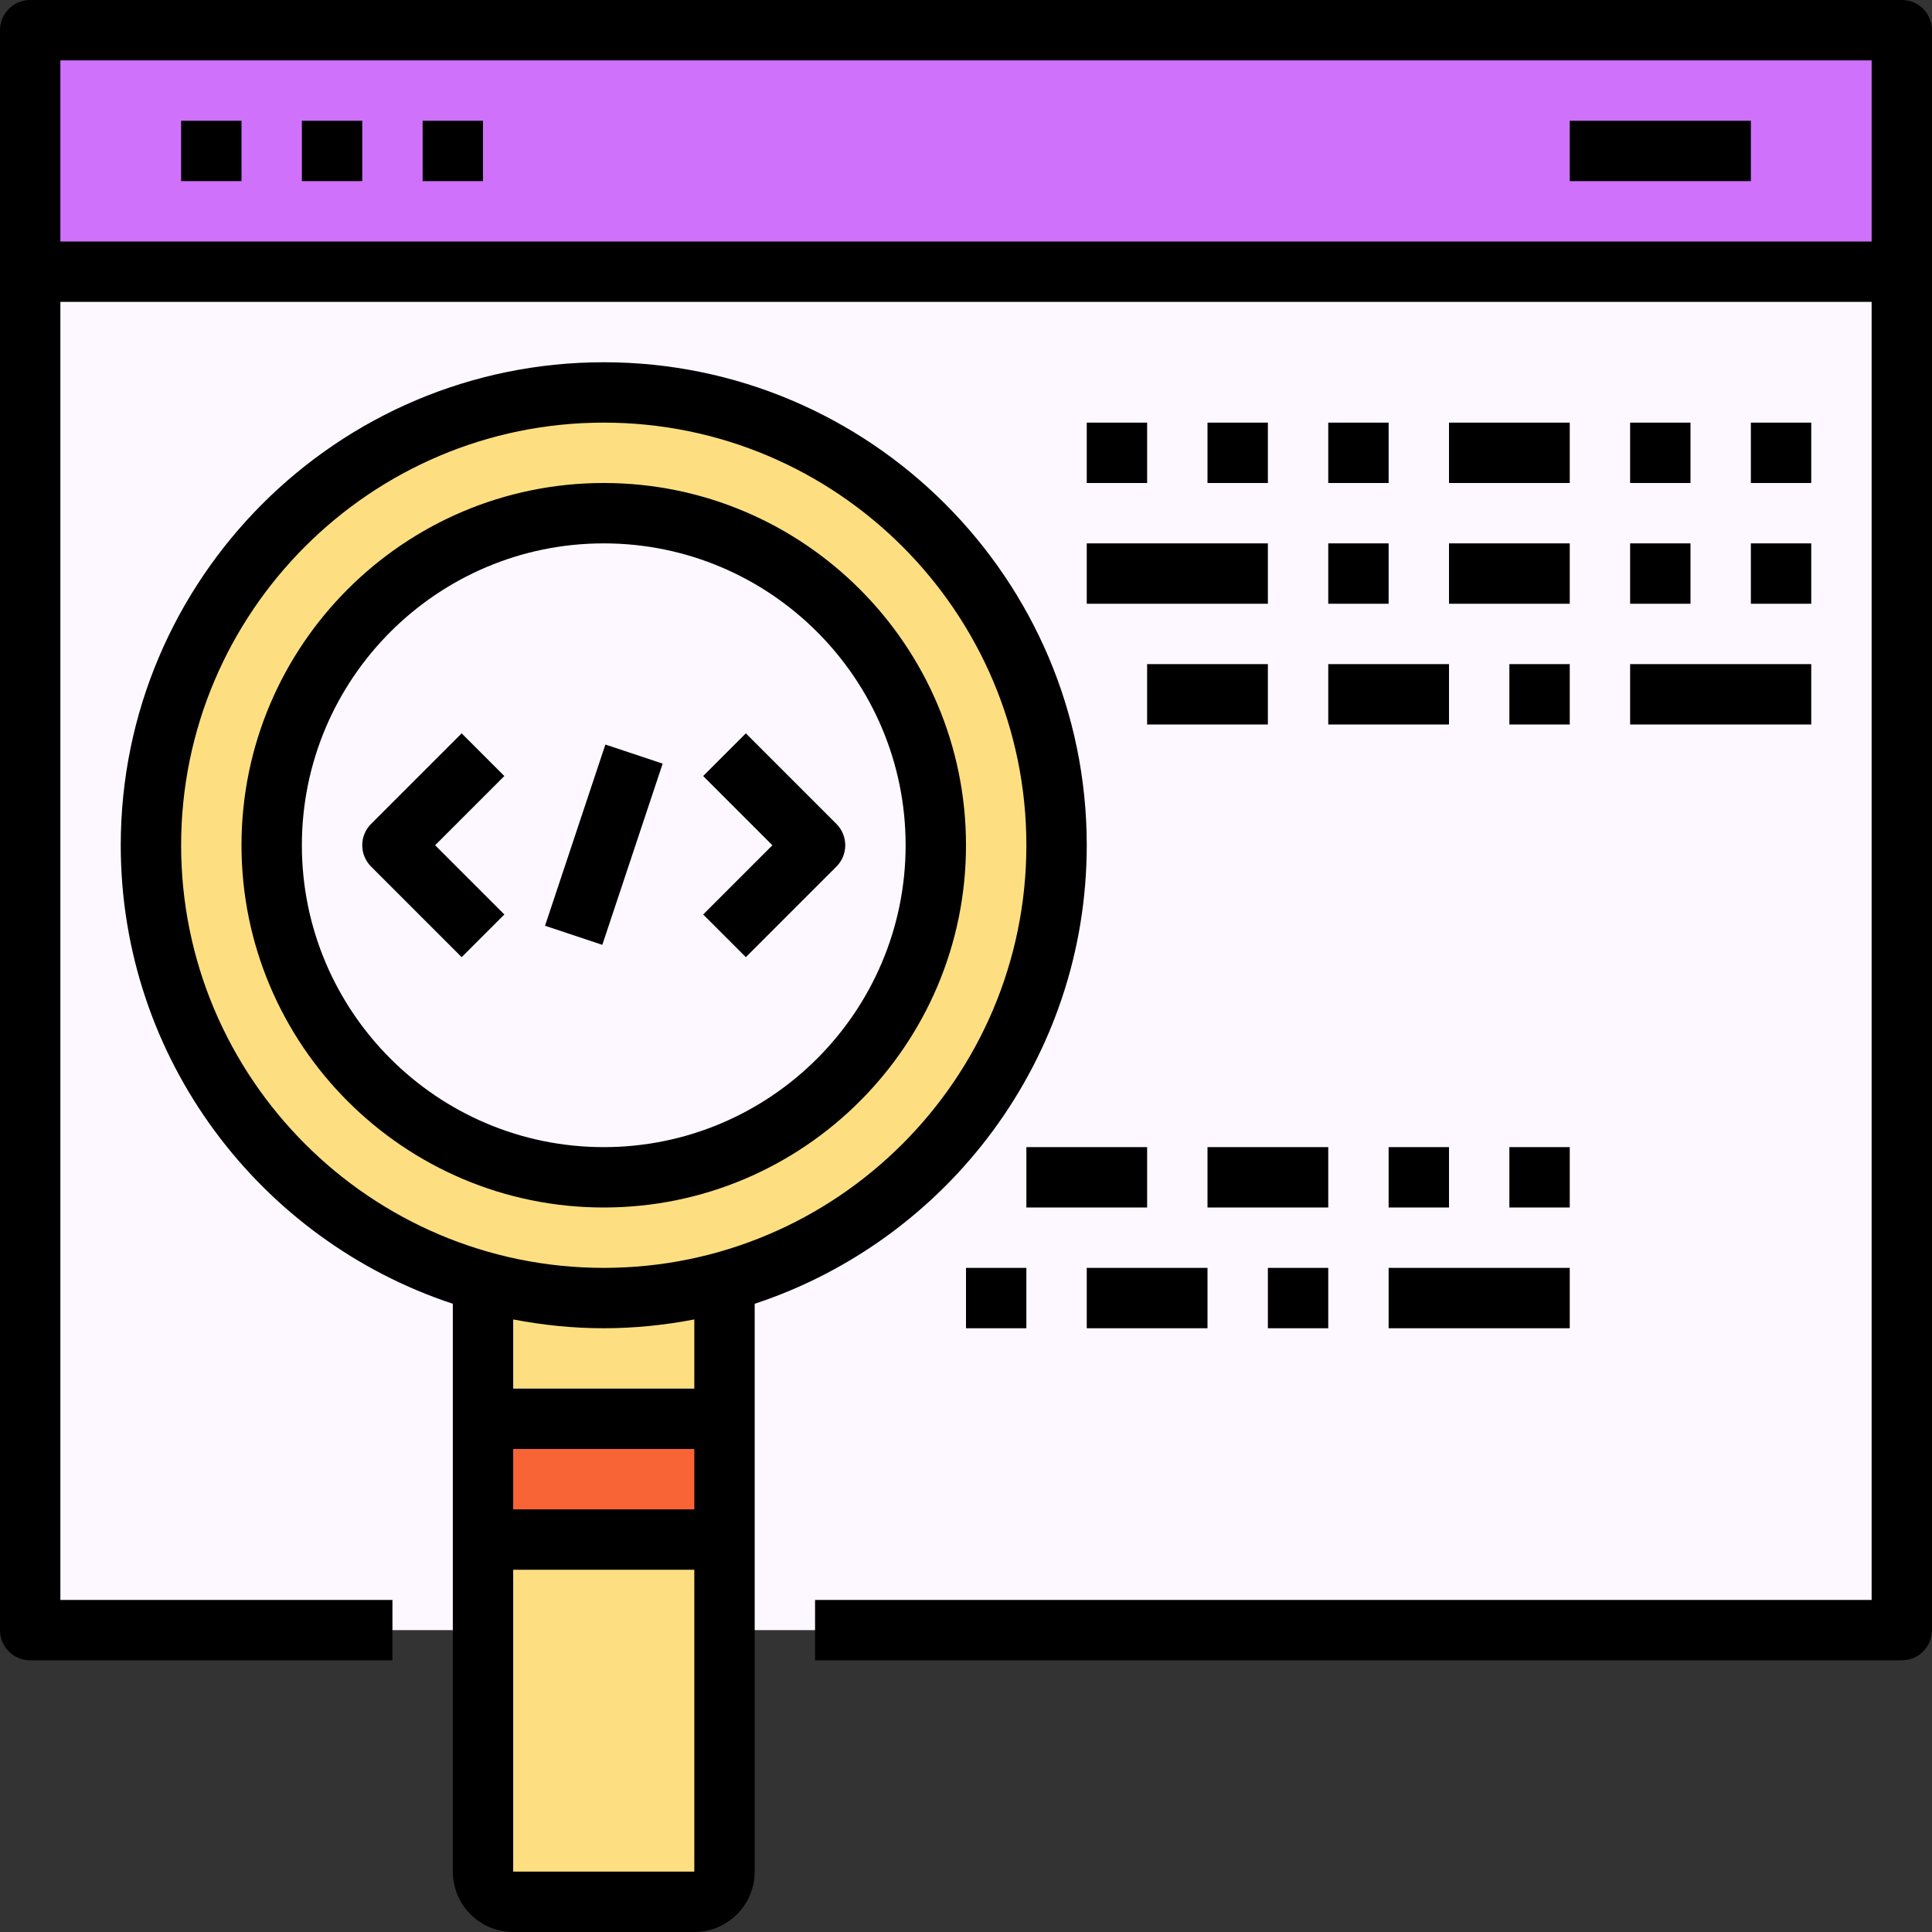 <?xml version="1.0" ?><svg id="icons" style="enable-background:new 0 0 64 64;" version="1.1" viewBox="0 0 64 64" xml:space="preserve" xmlns="http://www.w3.org/2000/svg" xmlns:xlink="http://www.w3.org/1999/xlink"><rect x="0" y="0" width="64" height="64" fill="#333333" stroke="none"/><g><g><g><g><rect height="53" style="fill:#FDF8FF;" width="62" x="1" y="1"/></g><g><path d="M20,13c-8.284,0-15,6.716-15,15c0,8.284,6.716,15,15,15s15-6.716,15-15      C35,19.716,28.284,13,20,13z M20,39c-6.075,0-11-4.925-11-11s4.925-11,11-11s11,4.925,11,11S26.075,39,20,39z" style="fill:#FDDF81;"/></g><g><rect height="8" style="fill:#CF71FB;" width="62" x="1" y="1"/></g><path d="M63,0H1C0.448,0,0,0.447,0,1v53c0,0.553,0.448,1,1,1h12v-2H2V10h60v43H27v2h36c0.552,0,1-0.447,1-1V1     C64,0.447,63.552,0,63,0z M2,8V2h60v6H2z"/><g><rect height="2" width="6" x="52" y="4"/></g></g><g><rect height="2" width="2" x="6" y="4"/></g><g><g><rect height="2" width="2" x="10" y="4"/></g></g><g><rect height="2" width="2" x="14" y="4"/></g></g><g><g><g><path d="M15.293,31.707l-3-3c-0.391-0.391-0.391-1.023,0-1.414l3-3l1.414,1.414L14.414,28l2.293,2.293L15.293,31.707z"/></g><g><path d="M24.707,31.707l-1.414-1.414L25.586,28l-2.293-2.293l1.414-1.414l3,3c0.391,0.391,0.391,1.023,0,1.414L24.707,31.707z"/></g><g><rect height="2" transform="matrix(0.316 -0.949 0.949 0.316 -12.889 38.114)" width="6.325" x="16.838" y="27"/></g></g><g><g><path d="M20,40c-6.617,0-12-5.383-12-12s5.383-12,12-12s12,5.383,12,12S26.617,40,20,40z M20,18c-5.514,0-10,4.486-10,10      s4.486,10,10,10s10-4.486,10-10S25.514,18,20,18z"/></g><g><path d="M16,43v19c0,0.552,0.448,1,1,1h6c0.552,0,1-0.448,1-1V43H16z" style="fill:#FDDF81;"/></g><g><rect height="4" style="fill:#F96437;" width="8" x="16" y="47"/></g><path d="M36,28c0-8.822-7.178-16-16-16S4,19.178,4,28c0,7.075,4.621,13.083,11,15.189V62c0,1.103,0.897,2,2,2h6     c1.103,0,2-0.897,2-2V43.189C31.379,41.083,36,35.075,36,28z M23,50h-6v-2h6V50z M17,62V52h6v10H17z M23,46h-6v-2.292     C17.973,43.894,18.974,44,20,44s2.027-0.106,3-0.292V46z M20,42c-7.72,0-14-6.28-14-14s6.28-14,14-14s14,6.28,14,14     S27.72,42,20,42z"/></g></g><g><g><g><rect height="2" width="2" x="36" y="14"/></g><g><rect height="2" width="2" x="40" y="14"/></g><g><rect height="2" width="2" x="44" y="14"/></g><g><rect height="2" width="4" x="48" y="14"/></g><g><rect height="2" width="2" x="58" y="14"/></g><g><rect height="2" width="2" x="54" y="14"/></g></g><g><g><rect height="2" width="6" x="36" y="18"/></g><g><rect height="2" width="2" x="44" y="18"/></g><g><rect height="2" width="4" x="48" y="18"/></g><g><rect height="2" width="2" x="58" y="18"/></g><g><rect height="2" width="2" x="54" y="18"/></g></g><g><g><rect height="2" width="6" x="54" y="22"/></g><g><rect height="2" width="2" x="50" y="22"/></g><g><rect height="2" width="4" x="44" y="22"/></g><g><rect height="2" width="4" x="38" y="22"/></g></g><g><g><rect height="2" width="4" x="34" y="38"/></g><g><rect height="2" width="4" x="40" y="38"/></g><g><rect height="2" width="2" x="50" y="38"/></g><g><rect height="2" width="2" x="46" y="38"/></g></g><g><g><rect height="2" width="6" x="46" y="42"/></g><g><rect height="2" width="2" x="42" y="42"/></g><g><rect height="2" width="2" x="32" y="42"/></g><g><rect height="2" width="4" x="36" y="42"/></g></g></g></g></svg>